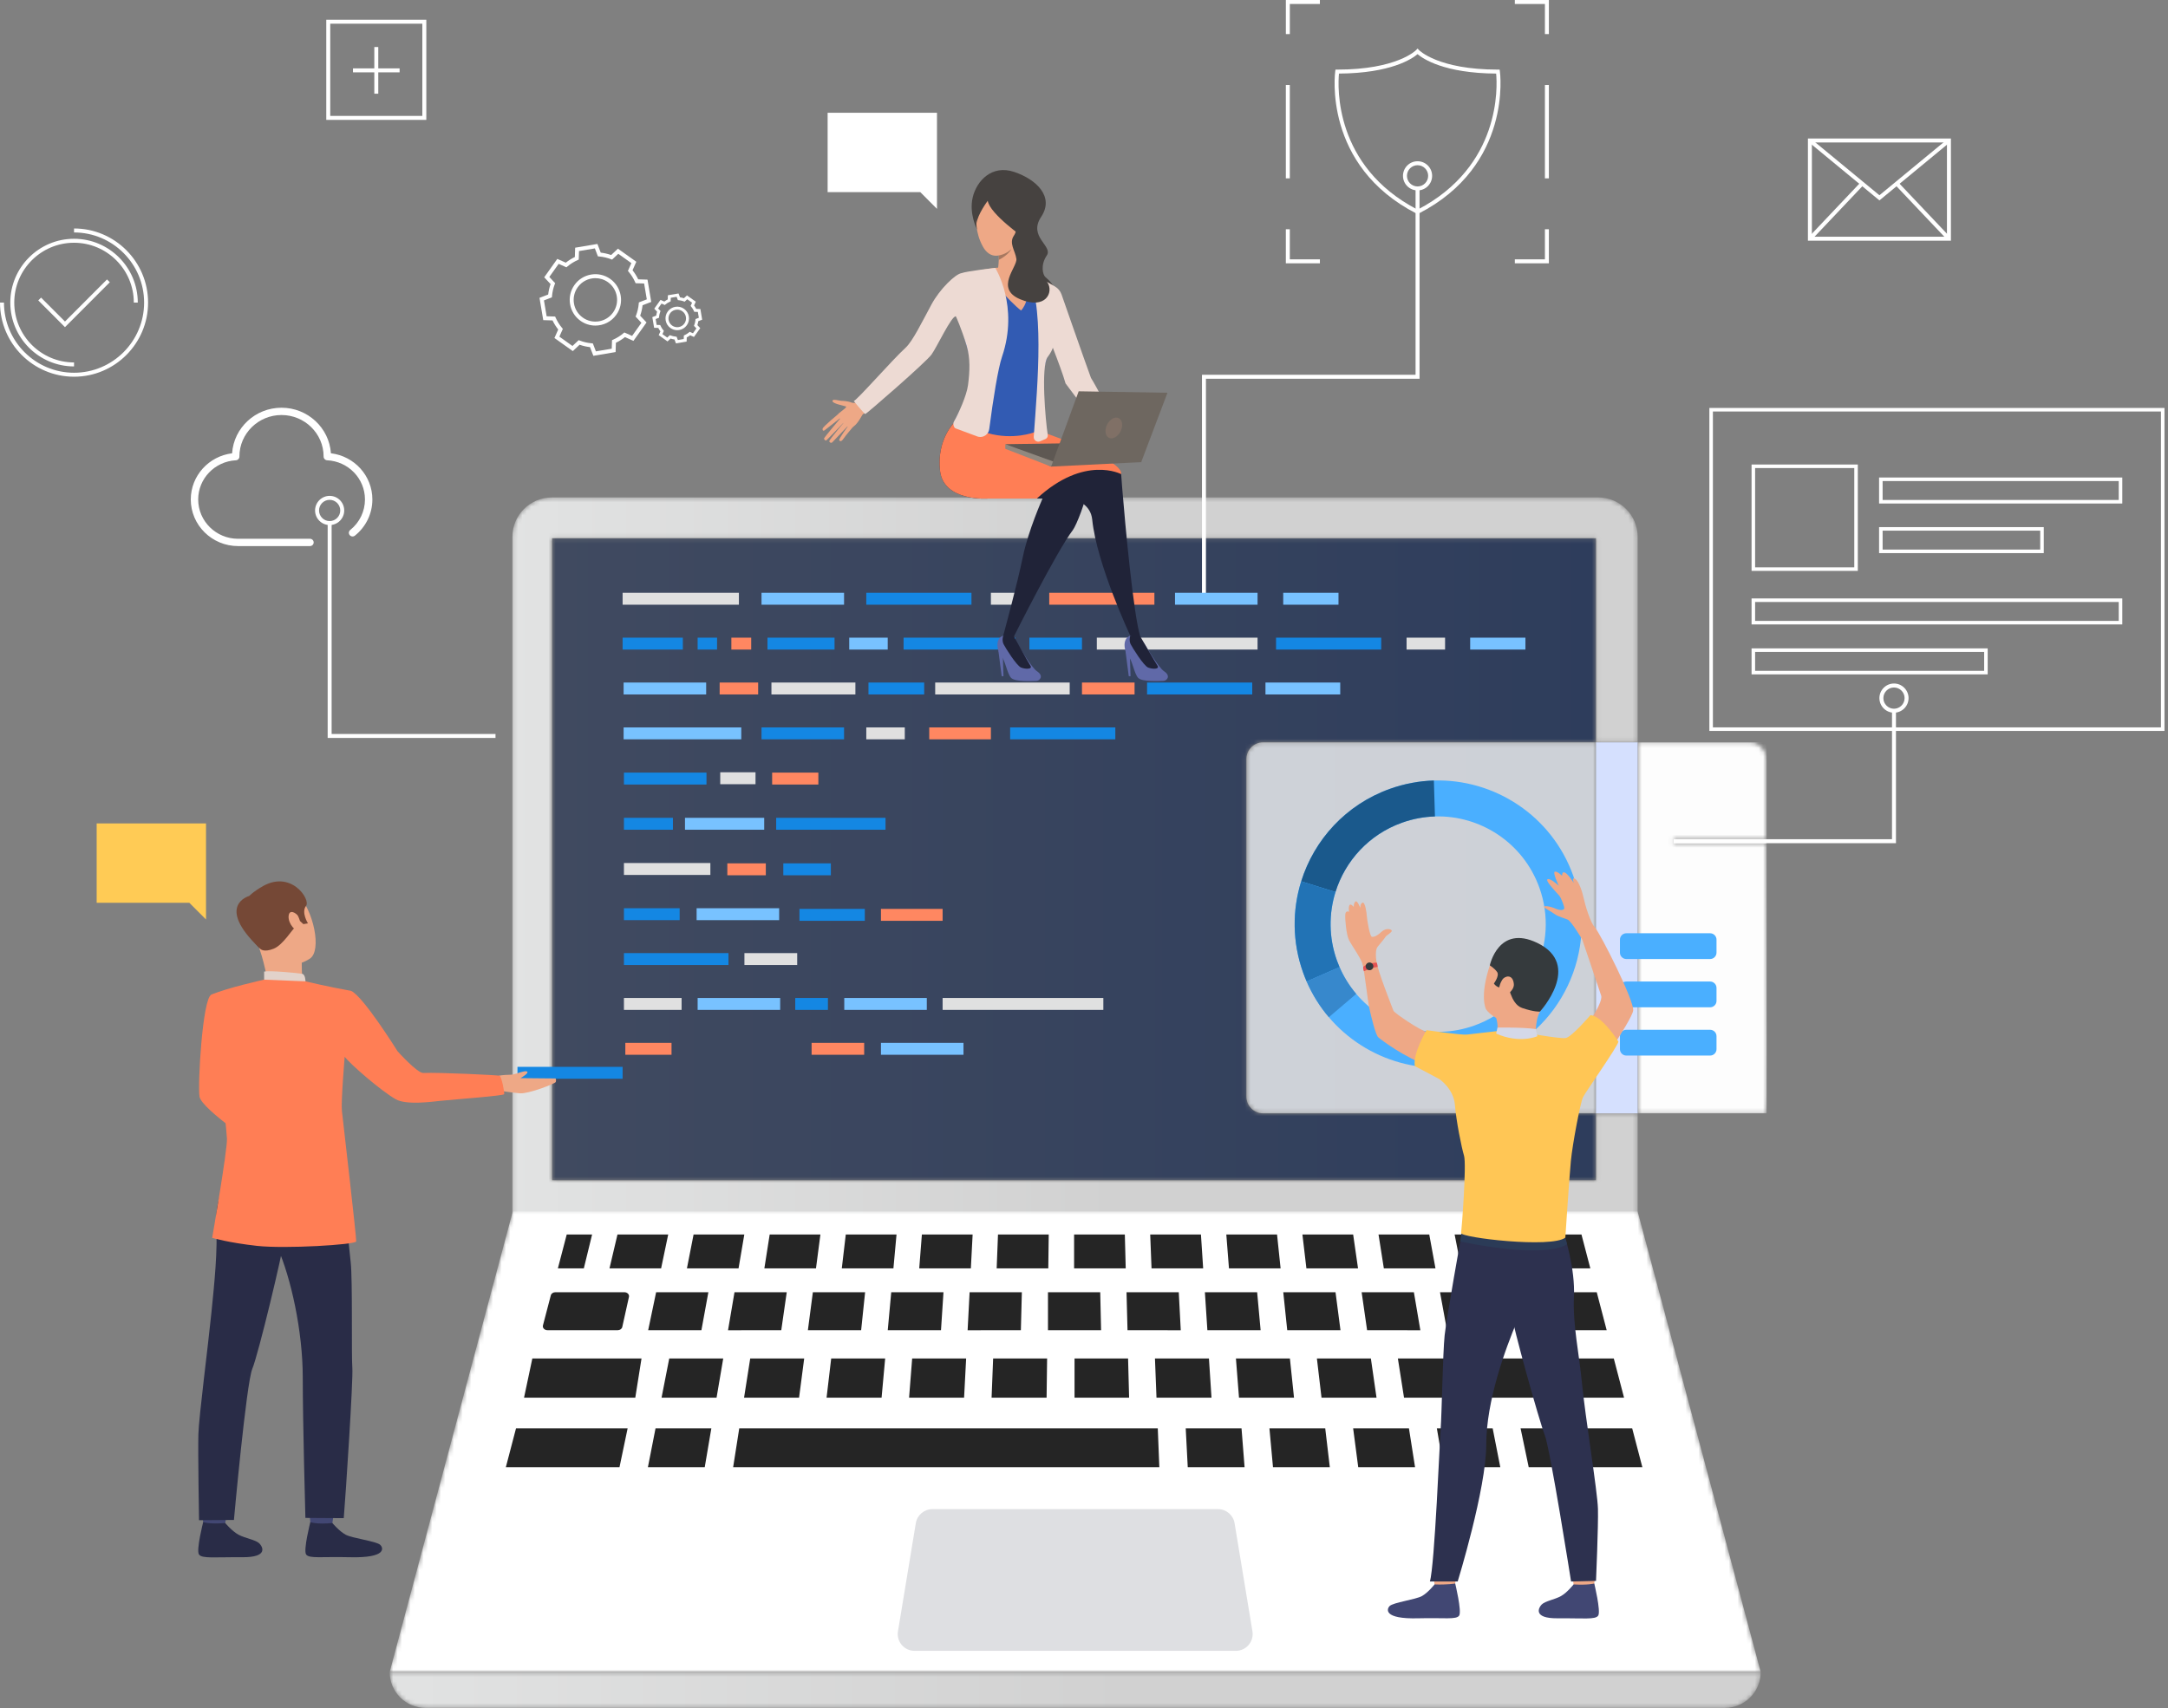 <?xml version="1.0" encoding="UTF-8"?>
<svg width="500px" height="394px" viewBox="0 0 500 394" version="1.1" xmlns="http://www.w3.org/2000/svg" xmlns:xlink="http://www.w3.org/1999/xlink">
    <rect x="0" y="0" width="500" height="394" fill="#808080" stroke="none"/>
    <!-- Generator: Sketch 53.1 (72631) - https://sketchapp.com -->
    <title>Group</title>
    <desc>Created with Sketch.</desc>
    <defs>
        <path d="M259.693,192.9 L0.165,192.9 L0.165,9.51 C0.165,4.483 4.236,0.406 9.257,0.406 L250.601,0.406 C255.623,0.406 259.693,4.483 259.693,9.51 L259.693,56.895 L250.06,56.895 L250.06,9.836 L9.34,9.836 L9.34,157.91 L250.06,157.91 L250.06,142.474 L259.693,142.474 L259.693,192.9" id="path-1"></path>
        <linearGradient x1="-46.348%" y1="50.012%" x2="53.652%" y2="50.012%" id="linearGradient-3">
            <stop stop-color="#F0F2F2" offset="0%"></stop>
            <stop stop-color="#D1D1D1" offset="100%"></stop>
        </linearGradient>
        <path d="M241.422,148.301 L0.702,148.301 L0.702,0.226 L241.422,0.226 L241.422,47.285 L164.678,47.285 C162.55,47.285 160.825,49.012 160.825,51.142 L160.825,129.006 C160.825,131.137 162.55,132.864 164.678,132.864 L241.422,132.864 L241.422,148.301" id="path-4"></path>
        <linearGradient x1="0%" y1="50%" x2="100%" y2="50%" id="linearGradient-6">
            <stop stop-color="#404A60" offset="0%"></stop>
            <stop stop-color="#2E3D5C" offset="100%"></stop>
        </linearGradient>
        <polyline id="path-7" points="288.473 0.78 29.047 0.78 0.657 107.033 316.862 107.033 288.473 0.78"></polyline>
        <linearGradient x1="50%" y1="-9.667%" x2="50%" y2="140.989%" id="linearGradient-9">
            <stop stop-color="#FFFFFF" offset="0%"></stop>
            <stop stop-color="#FFFFFF" offset="100%"></stop>
        </linearGradient>
        <path d="M308.601,8.636 L8.917,8.636 C4.356,8.636 0.657,4.933 0.657,0.364 L316.862,0.364 C316.862,4.933 313.163,8.636 308.601,8.636" id="path-10"></path>
        <linearGradient x1="-46.348%" y1="50.012%" x2="53.652%" y2="50.012%" id="linearGradient-12">
            <stop stop-color="#F0F2F2" offset="0%"></stop>
            <stop stop-color="#D1D1D1" offset="100%"></stop>
        </linearGradient>
        <path d="M0.576,85.777 L0.576,0.197 L26.37,0.197 C28.498,0.197 30.224,1.924 30.224,4.054 L30.224,22.547 L8.89,22.547 L8.89,23.464 L30.224,23.464 C30.618,65.006 30.618,85.777 30.224,85.777 L0.576,85.777 Z" id="path-13"></path>
        <linearGradient x1="-2675.304%" y1="46.458%" x2="317.613%" y2="46.458%" id="linearGradient-15">
            <stop stop-color="#D1F5F8" offset="0%"></stop>
            <stop stop-color="#D5DEFF" offset="100%"></stop>
        </linearGradient>
        <path d="M81.154,85.777 L4.409,85.777 C2.281,85.777 0.557,84.049 0.557,81.918 L0.557,4.054 C0.557,1.924 2.281,0.197 4.409,0.197 L81.154,0.197 L81.154,85.777" id="path-16"></path>
        <linearGradient x1="-198.671%" y1="31.524%" x2="100%" y2="31.524%" id="linearGradient-18">
            <stop stop-color="#D1D3D9" offset="0%"></stop>
            <stop stop-color="#CDD1D7" offset="100%"></stop>
        </linearGradient>
    </defs>
    <g id="Page-1" stroke="none" stroke-width="1" fill="none" fill-rule="evenodd">
        <g id="Desktop-HD-Copy-3" transform="translate(-808, -240)">
            <g id="Group" transform="translate(808, 240)">
                <g id="Group-4" transform="translate(118.001, 114.344)">
                    <mask id="mask-2" fill="white">
                        <use xlink:href="#path-1"></use>
                    </mask>
                    <g id="Clip-3"></g>
                    <path d="M259.693,192.9 L0.165,192.9 L0.165,9.51 C0.165,4.483 4.236,0.406 9.257,0.406 L250.601,0.406 C255.623,0.406 259.693,4.483 259.693,9.51 L259.693,56.895 L250.06,56.895 L250.06,9.836 L9.34,9.836 L9.34,157.91 L250.06,157.91 L250.06,142.474 L259.693,142.474 L259.693,192.9" id="Fill-2" fill="url(#linearGradient-3)" mask="url(#mask-2)"></path>
                </g>
                <g id="Group-7" transform="translate(126.638, 123.953)">
                    <mask id="mask-5" fill="white">
                        <use xlink:href="#path-4"></use>
                    </mask>
                    <g id="Clip-6"></g>
                    <path d="M241.422,148.301 L0.702,148.301 L0.702,0.226 L241.422,0.226 L241.422,47.285 L164.678,47.285 C162.55,47.285 160.825,49.012 160.825,51.142 L160.825,129.006 C160.825,131.137 162.55,132.864 164.678,132.864 L241.422,132.864 L241.422,148.301" id="Fill-5" fill="url(#linearGradient-6)" mask="url(#mask-5)"></path>
                </g>
                <path d="M308.803,16.972 C308.528,19.885 307.613,38.353 326.927,48.363 C346.243,38.353 345.327,19.885 345.052,16.972 C333.057,16.897 328.175,13.552 326.927,12.49 C325.68,13.552 320.798,16.897 308.803,16.972 Z M326.927,49.393 L326.72,49.287 C304.99,38.178 307.909,16.664 307.94,16.448 L307.998,16.057 L308.393,16.057 C322.208,16.057 326.55,11.598 326.592,11.554 L326.929,11.195 L327.264,11.556 C327.305,11.598 331.647,16.057 345.462,16.057 L345.856,16.057 L345.915,16.448 C345.946,16.664 348.865,38.178 327.134,49.287 L326.927,49.393 L326.927,49.393 Z" id="Fill-9" fill="#FFFFFF"></path>
                <polygon id="Fill-40" fill="#1487E3" points="119.34 248.849 143.593 248.849 143.593 246.099 119.34 246.099"></polygon>
                <polyline id="Fill-41" fill="#FFFFFF" points="114.277 170.229 75.568 170.229 75.568 120.66 76.483 120.66 76.483 169.313 114.277 169.313 114.277 170.229"></polyline>
                <polyline id="Fill-42" fill="#FFFFFF" points="278.123 137.568 277.208 137.568 277.208 86.454 326.469 86.454 326.469 43.468 327.385 43.468 327.385 87.37 278.123 87.37 278.123 137.568"></polyline>
                <polyline id="Fill-43" fill="#FFFFFF" points="437.262 194.505 386.008 194.505 386.008 193.589 436.346 193.589 436.346 163.788 437.262 163.788 437.262 194.505"></polyline>
                <path d="M54.071,235.921 C54.071,235.921 52.974,251.341 55.982,253.186 C57.867,254.343 65.382,258.242 65.159,258.974 C64.937,259.706 60.916,265.479 60.916,265.479 C60.916,265.479 46.48,255.961 46.014,252.961 C45.56,250.03 46.725,230.383 48.709,229.478 C50.196,228.8 50.98,229.361 52.854,230.753 C55.482,232.707 54.071,235.921 54.071,235.921" id="Fill-44" fill="#FF7E55"></path>
                <path d="M52.393,348.138 C52.393,348.138 51.943,351.259 51.889,351.727 C51.832,352.196 46.894,351.451 46.894,351.451 L46.494,347.737 C46.494,347.737 51.776,347.698 52.393,348.138" id="Fill-45" fill="#424773"></path>
                <path d="M51.941,351.33 C51.941,351.33 53.504,353.21 55.018,354.03 C56.532,354.849 58.908,355.174 59.804,356.023 C60.449,356.635 62.156,359.27 55.871,359.217 C49.586,359.165 46.558,359.59 45.885,358.579 C45.211,357.569 46.859,351.119 46.859,351.119 C46.859,351.119 48.346,351.655 51.941,351.33" id="Fill-46" fill="#292C47"></path>
                <path d="M77.105,348.138 C77.105,348.138 76.655,351.259 76.599,351.727 C76.542,352.196 71.606,351.451 71.606,351.451 L71.206,347.737 C71.206,347.737 76.488,347.698 77.105,348.138" id="Fill-47" fill="#424773"></path>
                <path d="M76.653,351.33 C76.653,351.33 78.216,353.21 79.729,354.03 C81.243,354.849 86.811,355.523 87.705,356.371 C88.351,356.983 89.425,359.449 80.583,359.217 C74.3,359.053 71.27,359.59 70.595,358.579 C69.922,357.569 71.57,351.119 71.57,351.119 C71.57,351.119 72.972,351.691 76.653,351.33" id="Fill-48" fill="#292C47"></path>
                <path d="M54.164,267.966 C54.164,267.966 49.525,275.348 49.87,282.019 C50.217,288.692 49.458,295.82 48.76,302.789 C47.984,310.559 45.867,326.73 45.751,330.885 C45.635,335.042 45.903,350.682 45.903,350.682 L53.95,350.622 C53.95,350.622 56.807,319.027 58.192,315.745 C59.576,312.463 65.258,288.727 65.489,286.102 C65.72,283.477 54.164,267.966 54.164,267.966" id="Fill-49" fill="#292C47"></path>
                <path d="M78.587,268.967 C78.587,268.967 80.42,287.105 80.882,291.189 C81.343,295.272 81.028,312.967 81.257,315.52 C81.489,318.071 79.716,345.066 79.279,350.206 L70.434,350.151 C70.434,350.151 69.823,328.313 69.823,317.704 C69.823,307.094 67.105,294.744 63.989,287.743 C60.874,280.742 53.744,280.577 51.829,267.589 C51.829,267.589 75.995,264.848 78.587,268.967" id="Fill-50" fill="#292C47"></path>
                <path d="M59.065,205.734 C59.065,205.734 64.593,202.036 68.475,205.998 C72.357,209.958 74.265,219.271 71.478,221.13 C68.69,222.989 63.961,223.476 61.716,220.953 C59.471,218.433 57.075,214.586 56.487,211.778 C55.896,208.968 57.663,206.916 59.065,205.734" id="Fill-51" fill="#EEA886"></path>
                <path d="M69.598,221.757 C69.598,221.757 69.526,225.648 69.954,226.477 C70.383,227.306 61.887,227.327 61.887,227.327 C61.887,227.327 61.197,222.817 59.889,219.005 C58.581,215.193 69.598,221.757 69.598,221.757" id="Fill-52" fill="#EEA886"></path>
                <path d="M60.102,218.943 C60.102,218.943 60.894,219.751 63.138,218.835 C65.382,217.919 67.493,214.145 68.385,213.576 C69.279,213.005 69.153,212.43 69.153,212.43 L69.972,213.178 L71.02,212.998 C71.02,212.998 69.424,210.445 70.58,208.978 C71.735,207.509 66.989,200.337 60.132,204.717 C60.132,204.717 54.767,207.655 55.744,210.874 C56.723,214.093 58.434,217.619 60.102,218.943" id="Fill-53" fill="#754836"></path>
                <path d="M70.458,226.377 C70.458,226.377 70.432,224.793 69.714,224.641 C68.997,224.489 61.797,223.795 60.916,224.143 L60.916,225.988 C60.916,225.988 62.613,227.033 70.458,226.377" id="Fill-54" fill="#E2D2CA"></path>
                <path d="M68.719,211.278 C68.46,210.76 66.698,209.522 66.56,211.325 C66.421,213.129 68.292,215.068 68.992,214.7 C69.694,214.331 69.377,212.589 68.719,211.278" id="Fill-55" fill="#EEA886"></path>
                <path d="M57.467,206.687 C57.467,206.687 49.561,208.809 59.781,218.636 L57.467,206.687" id="Fill-56" fill="#754836"></path>
                <path d="M128.102,248.776 L120.045,248.701 C120.741,248.297 121.865,247.568 121.616,247.236 C121.261,246.763 118.98,247.802 118.053,247.897 C117.202,247.984 115.777,247.874 114.696,248.269 L112.152,249.355 L114.484,251.516 C114.484,251.516 118.698,252.122 119.931,252.208 C121.937,252.349 128.074,249.957 128.175,249.594 C128.358,248.941 128.102,248.776 128.102,248.776" id="Fill-57" fill="#EEA886"></path>
                <path d="M80.975,228.573 C75.851,227.671 70.458,226.377 70.458,226.377 L60.916,225.987 C60.916,225.987 52.158,227.917 48.709,229.478 C48.382,229.626 48.382,237.301 47.483,239.314 L50.343,245.354 C50.343,245.354 51.994,257.32 52.337,262.641 C52.494,265.085 48.931,285.551 48.931,285.551 C48.931,285.551 52.749,286.676 59.262,287.395 C65.774,288.114 82.047,287.136 82.149,286.366 C82.252,285.595 78.998,257.686 78.853,256.24 C78.632,254.022 79.493,243.773 79.493,243.773 C80.721,245.422 87.815,251.613 91.278,253.58 C93.742,254.98 99.785,254.124 101.565,253.944 C105.417,253.548 116.06,252.786 116.269,252.407 C116.435,252.18 115.656,248.294 115.211,248.145 C114.821,248.015 101.083,247.336 97.636,247.514 C96.238,247.588 91.677,242.487 91.677,242.487 C91.677,242.487 83.802,229.844 80.975,228.573" id="Fill-58" fill="#FF7E55"></path>
                <polyline id="Fill-59" fill="#FFCB55" points="22.292 189.949 47.514 189.949 47.514 212.109 43.664 208.255 22.292 208.255 22.292 189.949"></polyline>
                <path d="M404.776,130.872 L427.648,130.872 L427.648,107.97 L404.776,107.97 L404.776,130.872 Z M403.959,131.691 L428.464,131.691 L428.464,107.153 L403.959,107.153 L403.959,131.691 Z" id="Fill-60" fill="#FFFFFF"></path>
                <path d="M434.181,115.331 L488.639,115.331 L488.639,110.97 L434.181,110.97 L434.181,115.331 Z M433.367,116.149 L489.456,116.149 L489.456,110.151 L433.367,110.151 L433.367,116.149 Z" id="Fill-61" fill="#FFFFFF"></path>
                <path d="M404.776,143.227 L488.639,143.227 L488.639,138.865 L404.776,138.865 L404.776,143.227 Z M403.959,144.044 L489.456,144.044 L489.456,138.047 L403.959,138.047 L403.959,144.044 Z" id="Fill-62" fill="#FFFFFF"></path>
                <path d="M404.776,154.746 L457.599,154.746 L457.599,150.384 L404.776,150.384 L404.776,154.746 Z M403.959,155.565 L458.416,155.565 L458.416,149.565 L403.959,149.565 L403.959,155.565 Z" id="Fill-63" fill="#FFFFFF"></path>
                <path d="M434.181,126.774 L470.532,126.774 L470.532,122.412 L434.181,122.412 L434.181,126.774 Z M433.367,127.593 L471.349,127.593 L471.349,121.593 L433.367,121.593 L433.367,127.593 Z" id="Fill-64" fill="#FFFFFF"></path>
                <path d="M395.042,167.791 L498.373,167.791 L498.373,94.925 L395.042,94.925 L395.042,167.791 Z M394.226,168.609 L499.191,168.609 L499.191,94.107 L394.226,94.107 L394.226,168.609 Z" id="Fill-65" fill="#FFFFFF"></path>
                <polyline id="Fill-66" fill="#FFFFFF" points="357.215 60.741 349.362 60.741 349.362 59.825 356.3 59.825 356.3 52.883 357.215 52.883 357.215 60.741"></polyline>
                <polyline id="Fill-67" fill="#FFFFFF" points="304.405 60.741 296.55 60.741 296.55 52.883 297.466 52.883 297.466 59.825 304.405 59.825 304.405 60.741"></polyline>
                <polyline id="Fill-68" fill="#FFFFFF" points="297.469 7.864 296.554 7.864 296.554 0 304.402 0 304.402 0.916 297.469 0.916 297.469 7.864"></polyline>
                <polyline id="Fill-69" fill="#FFFFFF" points="357.215 7.861 356.3 7.861 356.3 0.92 349.362 0.92 349.362 0.003 357.215 0.003 357.215 7.861"></polyline>
                <polygon id="Fill-70" fill="#FFFFFF" points="356.3 41.141 357.215 41.141 357.215 19.604 356.3 19.604"></polygon>
                <polygon id="Fill-71" fill="#FFFFFF" points="296.55 41.141 297.466 41.141 297.466 19.604 296.55 19.604"></polygon>
                <path d="M76.026,115.304 C74.677,115.304 73.579,116.402 73.579,117.752 C73.579,119.103 74.677,120.202 76.026,120.202 C77.374,120.202 78.471,119.103 78.471,117.752 C78.471,116.402 77.374,115.304 76.026,115.304 Z M76.026,121.118 C74.172,121.118 72.664,119.609 72.664,117.752 C72.664,115.897 74.172,114.387 76.026,114.387 C77.879,114.387 79.387,115.897 79.387,117.752 C79.387,119.609 77.879,121.118 76.026,121.118 L76.026,121.118 Z" id="Fill-72" fill="#FFFFFF"></path>
                <g id="upload-to-cloud" transform="translate(44, 94)" fill="#FFFFFF" fill-rule="nonzero">
                    <path d="M32.319,10.562 C31.927,4.702 26.966,0.053 20.924,0.053 C14.881,0.053 9.919,4.704 9.529,10.566 C4.126,11.236 0,15.774 0,21.219 C0,27.146 4.892,31.969 10.905,31.969 L27.489,31.969 C27.961,31.969 28.343,31.592 28.343,31.127 C28.343,30.662 27.961,30.285 27.489,30.285 L10.905,30.285 C5.834,30.285 1.708,26.218 1.708,21.219 C1.708,16.408 5.529,12.437 10.406,12.179 C10.859,12.155 11.214,11.785 11.214,11.338 C11.214,11.321 11.214,11.305 11.213,11.288 C11.225,6.02 15.577,1.737 20.924,1.737 C26.272,1.737 30.624,6.02 30.635,11.29 C30.635,11.306 30.634,11.323 30.634,11.336 C30.634,11.785 30.991,12.155 31.445,12.177 C36.338,12.421 40.171,16.393 40.171,21.219 C40.171,23.959 38.933,26.524 36.774,28.256 C36.408,28.549 36.352,29.079 36.65,29.44 C36.948,29.801 37.486,29.855 37.852,29.562 C40.412,27.509 41.88,24.468 41.88,21.219 C41.88,15.757 37.74,11.218 32.319,10.562 Z" id="Path"></path>
                </g>
                <path d="M326.927,38.11 C325.579,38.11 324.481,39.21 324.481,40.56 C324.481,41.91 325.579,43.009 326.927,43.009 C328.276,43.009 329.373,41.91 329.373,40.56 C329.373,39.21 328.276,38.11 326.927,38.11 Z M326.927,43.926 C325.074,43.926 323.566,42.416 323.566,40.56 C323.566,38.704 325.074,37.195 326.927,37.195 C328.78,37.195 330.289,38.704 330.289,40.56 C330.289,42.416 328.78,43.926 326.927,43.926 L326.927,43.926 Z" id="Fill-73" fill="#FFFFFF"></path>
                <path d="M436.805,158.589 C435.457,158.589 434.358,159.688 434.358,161.038 C434.358,162.389 435.457,163.488 436.805,163.488 C438.154,163.488 439.251,162.389 439.251,161.038 C439.251,159.688 438.154,158.589 436.805,158.589 Z M436.805,164.405 C434.952,164.405 433.443,162.894 433.443,161.038 C433.443,159.183 434.952,157.672 436.805,157.672 C438.658,157.672 440.166,159.183 440.166,161.038 C440.166,162.894 438.658,164.405 436.805,164.405 L436.805,164.405 Z" id="Fill-74" fill="#FFFFFF"></path>
                <path d="M76.162,26.737 L97.405,26.737 L97.405,5.466 L76.162,5.466 L76.162,26.737 Z M75.248,27.654 L98.321,27.654 L98.321,4.549 L75.248,4.549 L75.248,27.654 Z" id="Fill-75" fill="#FFFFFF"></path>
                <polygon id="Fill-76" fill="#FFFFFF" points="86.326 21.615 87.241 21.615 87.241 10.847 86.326 10.847"></polygon>
                <polygon id="Fill-77" fill="#FFFFFF" points="81.407 16.689 92.16 16.689 92.16 15.772 81.407 15.772"></polygon>
                <path d="M417.87,54.607 L449.02,54.607 L449.02,32.864 L417.87,32.864 L417.87,54.607 Z M416.954,55.524 L449.936,55.524 L449.936,31.949 L416.954,31.949 L416.954,55.524 Z" id="Fill-78" fill="#FFFFFF"></path>
                <polyline id="Fill-79" fill="#FFFFFF" points="433.445 46.228 417.122 32.76 417.704 32.053 433.445 45.041 449.188 32.053 449.77 32.76 433.445 46.228"></polyline>
                <polyline id="Fill-80" fill="#FFFFFF" points="449.147 55.381 437.309 42.884 437.974 42.253 449.811 54.751 449.147 55.381"></polyline>
                <polyline id="Fill-81" fill="#FFFFFF" points="417.745 55.381 417.081 54.751 428.917 42.253 429.582 42.884 417.745 55.381"></polyline>
                <path d="M156.195,71.424 C155.561,71.424 154.937,71.72 154.542,72.275 C154.228,72.716 154.106,73.253 154.195,73.788 C154.285,74.322 154.578,74.79 155.018,75.103 C155.459,75.417 155.994,75.54 156.529,75.451 C157.061,75.361 157.529,75.068 157.842,74.626 C158.155,74.185 158.279,73.648 158.189,73.114 C158.1,72.581 157.807,72.113 157.367,71.799 C157.011,71.546 156.601,71.424 156.195,71.424 Z M156.186,76.167 C155.628,76.167 155.083,75.994 154.62,75.663 C153.401,74.796 153.115,73.097 153.983,71.877 C154.849,70.657 156.547,70.37 157.764,71.239 C158.354,71.659 158.747,72.285 158.867,73.001 C158.987,73.715 158.821,74.434 158.401,75.025 C157.982,75.616 157.357,76.008 156.642,76.128 C156.49,76.154 156.338,76.167 156.186,76.167 Z M154.489,77.31 L154.69,77.386 C155.054,77.527 155.436,77.614 155.828,77.648 L156.041,77.666 L156.336,78.436 L157.687,78.208 L157.713,77.384 L157.91,77.296 C158.268,77.137 158.6,76.928 158.898,76.677 L159.063,76.538 L159.815,76.874 L160.608,75.757 L160.045,75.156 L160.122,74.954 C160.263,74.591 160.348,74.207 160.384,73.815 L160.402,73.601 L161.17,73.307 L160.943,71.954 L160.12,71.927 L160.032,71.731 C159.872,71.374 159.665,71.04 159.414,70.74 L159.274,70.576 L159.61,69.824 L158.495,69.029 L157.894,69.592 L157.694,69.515 C157.329,69.376 156.947,69.288 156.557,69.255 L156.344,69.235 L156.048,68.466 L154.698,68.693 L154.671,69.518 L154.474,69.605 C154.116,69.766 153.784,69.973 153.485,70.225 L153.321,70.364 L152.57,70.028 L151.775,71.146 L152.339,71.746 L152.261,71.947 C152.122,72.311 152.034,72.694 152,73.086 L151.982,73.3 L151.213,73.595 L151.441,74.947 L152.265,74.974 L152.351,75.17 C152.511,75.529 152.72,75.862 152.971,76.161 L153.109,76.325 L152.774,77.078 L153.89,77.874 L154.489,77.31 Z M155.895,79.207 L155.552,78.309 C155.245,78.269 154.943,78.199 154.65,78.102 L153.949,78.76 L151.917,77.311 L152.31,76.434 C152.12,76.188 151.956,75.925 151.818,75.648 L150.857,75.617 L150.443,73.154 L151.341,72.81 C151.38,72.502 151.45,72.2 151.548,71.907 L150.891,71.205 L152.337,69.171 L153.213,69.563 C153.459,69.375 153.721,69.209 153.998,69.071 L154.029,68.109 L156.488,67.695 L156.831,68.593 C157.138,68.633 157.441,68.702 157.734,68.8 L158.435,68.142 L160.467,69.59 L160.075,70.468 C160.264,70.713 160.427,70.977 160.566,71.254 L161.527,71.284 L161.94,73.747 L161.044,74.091 C161.003,74.4 160.934,74.702 160.836,74.995 L161.494,75.696 L160.047,77.731 L159.171,77.339 C158.926,77.528 158.664,77.692 158.387,77.831 L158.355,78.792 L155.895,79.207 L155.895,79.207 Z" id="Fill-82" fill="#FFFFFF"></path>
                <path d="M137.317,64.165 C135.751,64.165 134.206,64.898 133.232,66.27 C132.456,67.362 132.152,68.69 132.373,70.01 C132.596,71.329 133.318,72.484 134.407,73.261 C136.656,74.864 139.789,74.335 141.39,72.083 C142.164,70.993 142.469,69.664 142.248,68.344 C142.025,67.023 141.303,65.869 140.213,65.093 C139.334,64.466 138.321,64.165 137.317,64.165 Z M137.302,75.104 C136.115,75.104 134.916,74.748 133.876,74.008 C131.217,72.112 130.593,68.402 132.486,65.738 C134.379,63.075 138.083,62.45 140.744,64.346 C143.404,66.241 144.029,69.951 142.135,72.614 C140.982,74.238 139.155,75.104 137.302,75.104 Z M133.459,78.466 L133.726,78.567 C134.596,78.902 135.51,79.11 136.44,79.191 L136.726,79.216 L137.429,81.052 L141.084,80.435 L141.147,78.47 L141.408,78.353 C142.263,77.972 143.058,77.474 143.769,76.874 L143.988,76.69 L145.78,77.49 L147.929,74.465 L146.587,73.033 L146.689,72.765 C147.022,71.895 147.231,70.981 147.312,70.047 L147.336,69.761 L149.17,69.058 L148.553,65.397 L146.591,65.335 L146.474,65.073 C146.093,64.217 145.595,63.422 144.997,62.71 L144.813,62.49 L145.612,60.696 L142.593,58.544 L141.161,59.888 L140.894,59.785 C140.025,59.452 139.112,59.242 138.18,59.162 L137.893,59.137 L137.193,57.302 L133.536,57.918 L133.474,59.883 L133.212,60 C132.358,60.382 131.563,60.88 130.851,61.479 L130.632,61.664 L128.841,60.863 L126.692,63.888 L128.035,65.32 L127.931,65.589 C127.598,66.458 127.39,67.373 127.309,68.306 L127.284,68.593 L125.451,69.295 L126.067,72.956 L128.03,73.018 L128.146,73.28 C128.527,74.135 129.024,74.931 129.624,75.644 L129.807,75.864 L129.008,77.657 L132.029,79.81 L133.459,78.466 Z M136.842,82.08 L136.075,80.075 C135.253,79.983 134.446,79.798 133.671,79.525 L132.109,80.992 L127.867,77.969 L128.74,76.01 C128.227,75.365 127.788,74.663 127.432,73.916 L125.289,73.848 L124.424,68.707 L126.426,67.94 C126.518,67.117 126.703,66.309 126.977,65.532 L125.512,63.968 L128.529,59.721 L130.486,60.595 C131.13,60.081 131.832,59.642 132.578,59.285 L132.645,57.14 L137.779,56.273 L138.546,58.277 C139.367,58.371 140.173,58.555 140.951,58.83 L142.512,57.362 L146.753,60.385 L145.88,62.342 C146.393,62.988 146.832,63.69 147.19,64.437 L149.331,64.505 L150.197,69.647 L148.195,70.414 C148.103,71.236 147.917,72.043 147.643,72.822 L149.11,74.385 L146.09,78.633 L144.135,77.758 C143.491,78.272 142.79,78.712 142.043,79.069 L141.976,81.214 L136.842,82.08 L136.842,82.08 Z" id="Fill-83" fill="#FFFFFF"></path>
                <path d="M17.075,84.525 C8.968,84.525 2.374,77.92 2.374,69.802 C2.374,61.685 8.968,55.081 17.075,55.081 C25.182,55.081 31.777,61.685 31.777,69.802 L30.862,69.802 C30.862,62.19 24.677,55.998 17.075,55.998 C9.473,55.998 3.289,62.19 3.289,69.802 C3.289,77.414 9.473,83.608 17.075,83.608 L17.075,84.525 Z M17.075,86.901 C7.66,86.901 3.55271368e-15,79.231 3.55271368e-15,69.802 L0.915,69.802 C0.915,78.726 8.164,85.984 17.075,85.984 C25.987,85.984 33.236,78.726 33.236,69.802 C33.236,60.88 25.987,53.621 17.075,53.621 L17.075,52.704 C26.49,52.704 34.151,60.374 34.151,69.802 C34.151,79.231 26.49,86.901 17.075,86.901 L17.075,86.901 Z" id="Fill-84" fill="#FFFFFF"></path>
                <polyline id="Fill-85" fill="#FFFFFF" points="14.984 75.467 8.824 69.3 9.472 68.652 14.984 74.171 24.679 64.462 25.326 65.11 14.984 75.467"></polyline>
                <g id="Group-88" transform="translate(89.21, 278.67)">
                    <mask id="mask-8" fill="white">
                        <use xlink:href="#path-7"></use>
                    </mask>
                    <g id="Clip-87"></g>
                    <polyline id="Fill-86" fill="url(#linearGradient-9)" mask="url(#mask-8)" points="288.473 0.78 29.047 0.78 0.657 107.033 316.862 107.033 288.473 0.78"></polyline>
                </g>
                <path d="M128.072,298.092 L144.011,298.092 C144.677,298.092 145.179,298.611 145.055,299.17 L143.512,306.113 C143.416,306.541 142.977,306.85 142.467,306.85 L126.255,306.85 C125.575,306.85 125.069,306.312 125.218,305.744 L127.035,298.802 C127.142,298.388 127.573,298.092 128.072,298.092" id="Fill-89" fill="#252525"></path>
                <polyline id="Fill-90" fill="#252525" points="151.32 298.092 163.369 298.092 161.766 306.85 149.487 306.85 151.32 298.092"></polyline>
                <polyline id="Fill-91" fill="#252525" points="169.394 298.092 181.443 298.092 180.183 306.85 167.903 306.863 169.394 298.092"></polyline>
                <polyline id="Fill-92" fill="#252525" points="187.468 298.092 199.518 298.092 198.602 306.85 186.322 306.85 187.468 298.092"></polyline>
                <polyline id="Fill-93" fill="#252525" points="205.543 298.092 217.593 298.092 217.019 306.85 204.741 306.85 205.543 298.092"></polyline>
                <polyline id="Fill-94" fill="#252525" points="223.617 298.092 235.668 298.092 235.44 306.85 223.159 306.863 223.617 298.092"></polyline>
                <polyline id="Fill-95" fill="#252525" points="368.255 298.092 350.18 298.092 352.128 306.85 370.546 306.85 368.255 298.092"></polyline>
                <polyline id="Fill-96" fill="#252525" points="344.155 298.092 332.106 298.092 333.71 306.85 345.988 306.85 344.155 298.092"></polyline>
                <polyline id="Fill-97" fill="#252525" points="326.082 298.092 314.031 298.092 315.291 306.85 327.572 306.863 326.082 298.092"></polyline>
                <polyline id="Fill-98" fill="#252525" points="308.007 298.092 295.956 298.092 296.872 306.85 309.152 306.85 308.007 298.092"></polyline>
                <polyline id="Fill-99" fill="#252525" points="289.932 298.092 277.881 298.092 278.455 306.85 290.733 306.85 289.932 298.092"></polyline>
                <polyline id="Fill-100" fill="#252525" points="271.857 298.092 259.806 298.092 260.036 306.85 272.316 306.863 271.857 298.092"></polyline>
                <polyline id="Fill-101" fill="#252525" points="241.692 298.092 253.743 298.092 253.941 306.85 241.692 306.85 241.692 298.092"></polyline>
                <polyline id="Fill-102" fill="#252525" points="122.77 313.376 147.95 313.376 146.514 322.412 120.858 322.412 122.77 313.376"></polyline>
                <polyline id="Fill-103" fill="#252525" points="372.186 313.376 341.061 313.376 342.835 322.412 374.55 322.412 372.186 313.376"></polyline>
                <polyline id="Fill-104" fill="#252525" points="334.837 313.376 322.388 313.376 323.806 322.412 336.491 322.412 334.837 313.376"></polyline>
                <polyline id="Fill-105" fill="#252525" points="316.163 313.376 303.713 313.376 304.777 322.412 317.463 322.412 316.163 313.376"></polyline>
                <polyline id="Fill-106" fill="#252525" points="297.489 313.376 285.039 313.376 285.748 322.412 298.434 322.412 297.489 313.376"></polyline>
                <polyline id="Fill-107" fill="#252525" points="278.815 313.376 266.365 313.376 266.719 322.412 279.405 322.412 278.815 313.376"></polyline>
                <polyline id="Fill-108" fill="#252525" points="119.009 329.482 144.75 329.482 142.872 338.457 116.66 338.457 119.009 329.482"></polyline>
                <polyline id="Fill-109" fill="#252525" points="151.186 329.482 164.057 329.482 162.531 338.457 149.425 338.457 151.186 329.482"></polyline>
                <polyline id="Fill-110" fill="#252525" points="170.492 329.482 267.016 329.482 267.375 338.457 169.083 338.457 170.492 329.482"></polyline>
                <polyline id="Fill-111" fill="#252525" points="273.46 329.482 286.329 329.482 287.034 338.457 273.928 338.457 273.46 329.482"></polyline>
                <polyline id="Fill-112" fill="#252525" points="292.766 329.482 305.636 329.482 306.693 338.457 293.586 338.457 292.766 329.482"></polyline>
                <polyline id="Fill-113" fill="#252525" points="312.072 329.482 324.941 329.482 326.351 338.457 313.246 338.457 312.072 329.482"></polyline>
                <polyline id="Fill-114" fill="#252525" points="331.378 329.482 344.249 329.482 346.01 338.457 332.904 338.457 331.378 329.482"></polyline>
                <polyline id="Fill-115" fill="#252525" points="350.685 329.482 376.426 329.482 378.774 338.457 352.563 338.457 350.685 329.482"></polyline>
                <polyline id="Fill-116" fill="#252525" points="260.166 313.376 247.818 313.376 247.818 322.412 260.403 322.412 260.166 313.376"></polyline>
                <polyline id="Fill-117" fill="#252525" points="241.492 313.376 229.043 313.376 228.687 322.412 241.373 322.412 241.492 313.376"></polyline>
                <polyline id="Fill-118" fill="#252525" points="222.818 313.376 210.369 313.376 209.659 322.412 222.345 322.412 222.818 313.376"></polyline>
                <polyline id="Fill-119" fill="#252525" points="204.144 313.376 191.695 313.376 190.63 322.412 203.317 322.412 204.144 313.376"></polyline>
                <polyline id="Fill-120" fill="#252525" points="185.469 313.376 173.02 313.376 171.601 322.412 184.287 322.412 185.469 313.376"></polyline>
                <polyline id="Fill-121" fill="#252525" points="166.795 313.376 154.345 313.376 152.573 322.412 165.259 322.412 166.795 313.376"></polyline>
                <polyline id="Fill-122" fill="#252525" points="128.66 292.587 130.705 284.768 136.556 284.768 134.647 292.587 128.66 292.587"></polyline>
                <polyline id="Fill-123" fill="#252525" points="142.407 284.768 154.107 284.768 152.47 292.587 140.565 292.587 142.407 284.768"></polyline>
                <polyline id="Fill-124" fill="#252525" points="159.959 284.768 171.659 284.768 170.33 292.587 158.424 292.587 159.959 284.768"></polyline>
                <polyline id="Fill-125" fill="#252525" points="177.511 284.768 189.211 284.768 188.188 292.587 176.283 292.587 177.511 284.768"></polyline>
                <polyline id="Fill-126" fill="#252525" points="195.061 284.768 206.763 284.768 206.047 292.587 194.141 292.587 195.061 284.768"></polyline>
                <polyline id="Fill-127" fill="#252525" points="212.613 284.768 224.315 284.768 223.906 292.587 212 292.587 212.613 284.768"></polyline>
                <polyline id="Fill-128" fill="#252525" points="230.165 284.768 241.867 284.768 241.764 292.587 229.859 292.587 230.165 284.768"></polyline>
                <polyline id="Fill-129" fill="#252525" points="247.717 284.768 259.418 284.768 259.623 292.587 247.717 292.587 247.717 284.768"></polyline>
                <polyline id="Fill-130" fill="#252525" points="265.269 284.768 276.97 284.768 277.482 292.587 265.576 292.587 265.269 284.768"></polyline>
                <polyline id="Fill-131" fill="#252525" points="282.821 284.768 294.522 284.768 295.341 292.587 283.435 292.587 282.821 284.768"></polyline>
                <polyline id="Fill-132" fill="#252525" points="300.372 284.768 312.074 284.768 313.199 292.587 301.293 292.587 300.372 284.768"></polyline>
                <polyline id="Fill-133" fill="#252525" points="317.924 284.768 329.626 284.768 331.058 292.587 319.152 292.587 317.924 284.768"></polyline>
                <polyline id="Fill-134" fill="#252525" points="335.476 284.768 347.177 284.768 348.917 292.587 337.011 292.587 335.476 284.768"></polyline>
                <polyline id="Fill-135" fill="#252525" points="353.028 284.768 364.728 284.768 366.774 292.587 354.869 292.587 353.028 284.768"></polyline>
                <g id="Group-138" transform="translate(89.21, 385.339)">
                    <mask id="mask-11" fill="white">
                        <use xlink:href="#path-10"></use>
                    </mask>
                    <g id="Clip-137"></g>
                    <path d="M308.601,8.636 L8.917,8.636 C4.356,8.636 0.657,4.933 0.657,0.364 L316.862,0.364 C316.862,4.933 313.163,8.636 308.601,8.636" id="Fill-136" fill="url(#linearGradient-12)" mask="url(#mask-11)"></path>
                </g>
                <path d="M284.728,351.368 C284.419,349.497 282.804,348.126 280.91,348.126 L215.029,348.126 C213.135,348.126 211.521,349.497 211.212,351.368 L207.096,376.308 C206.706,378.669 208.525,380.813 210.913,380.813 L285.027,380.813 C287.416,380.813 289.233,378.669 288.845,376.308 L284.728,351.368" id="Fill-139" fill="#DEDFE2"></path>
                <polygon id="Fill-140" fill="#E0E0E0" points="143.593 139.492 170.411 139.492 170.411 136.743 143.593 136.743"></polygon>
                <polygon id="Fill-141" fill="#E0E0E0" points="177.916 160.195 197.277 160.195 197.277 157.446 177.916 157.446"></polygon>
                <polygon id="Fill-142" fill="#1487E3" points="200.294 160.195 213.141 160.195 213.141 157.446 200.294 157.446"></polygon>
                <polygon id="Fill-143" fill="#1487E3" points="143.898 212.259 156.747 212.259 156.747 209.509 143.898 209.509"></polygon>
                <polygon id="Fill-144" fill="#E0E0E0" points="215.681 160.195 246.702 160.195 246.702 157.446 215.681 157.446"></polygon>
                <polygon id="Fill-145" fill="#E0E0E0" points="143.898 201.831 163.831 201.831 163.831 199.081 143.898 199.081"></polygon>
                <polygon id="Fill-146" fill="#E0E0E0" points="171.685 222.61 183.854 222.61 183.854 219.862 171.685 219.862"></polygon>
                <polygon id="Fill-147" fill="#1487E3" points="143.898 222.61 168.008 222.61 168.008 219.862 143.898 219.862"></polygon>
                <polygon id="Fill-148" fill="#E0E0E0" points="143.898 232.963 157.196 232.963 157.196 230.212 143.898 230.212"></polygon>
                <polygon id="Fill-149" fill="#78C2FF" points="175.627 139.492 194.664 139.492 194.664 136.743 175.627 136.743"></polygon>
                <polygon id="Fill-150" fill="#1487E3" points="175.627 170.547 194.664 170.547 194.664 167.798 175.627 167.798"></polygon>
                <polygon id="Fill-151" fill="#E0E0E0" points="166.108 180.899 174.243 180.899 174.243 178.149 166.108 178.149"></polygon>
                <polygon id="Fill-152" fill="#78C2FF" points="157.975 191.402 176.246 191.402 176.246 188.654 157.975 188.654"></polygon>
                <polygon id="Fill-153" fill="#1487E3" points="179.007 191.402 204.228 191.402 204.228 188.654 179.007 188.654"></polygon>
                <polygon id="Fill-154" fill="#1487E3" points="143.898 180.975 162.936 180.975 162.936 178.225 143.898 178.225"></polygon>
                <polygon id="Fill-155" fill="#1487E3" points="143.898 191.402 155.194 191.402 155.194 188.654 143.898 188.654"></polygon>
                <polygon id="Fill-156" fill="#FF8761" points="178.078 180.975 188.735 180.975 188.735 178.225 178.078 178.225"></polygon>
                <polygon id="Fill-157" fill="#FF8761" points="144.218 243.313 154.873 243.313 154.873 240.565 144.218 240.565"></polygon>
                <polygon id="Fill-158" fill="#78C2FF" points="143.822 160.195 162.859 160.195 162.859 157.446 143.822 157.446"></polygon>
                <polygon id="Fill-159" fill="#78C2FF" points="160.657 212.259 179.695 212.259 179.695 209.509 160.657 209.509"></polygon>
                <polygon id="Fill-160" fill="#78C2FF" points="160.893 232.963 179.929 232.963 179.929 230.212 160.893 230.212"></polygon>
                <polygon id="Fill-161" fill="#78C2FF" points="194.71 232.963 213.747 232.963 213.747 230.212 194.71 230.212"></polygon>
                <polygon id="Fill-162" fill="#78C2FF" points="143.822 170.547 170.96 170.547 170.96 167.798 143.822 167.798"></polygon>
                <polygon id="Fill-163" fill="#78C2FF" points="270.989 139.492 290.026 139.492 290.026 136.743 270.989 136.743"></polygon>
                <polygon id="Fill-164" fill="#78C2FF" points="203.172 243.313 222.208 243.313 222.208 240.565 203.172 240.565"></polygon>
                <polygon id="Fill-165" fill="#78C2FF" points="295.948 139.492 308.693 139.492 308.693 136.743 295.948 136.743"></polygon>
                <polygon id="Fill-166" fill="#78C2FF" points="339.063 149.843 351.806 149.843 351.806 147.095 339.063 147.095"></polygon>
                <polygon id="Fill-167" fill="#1487E3" points="199.79 139.492 224.045 139.492 224.045 136.743 199.79 136.743"></polygon>
                <polygon id="Fill-168" fill="#1487E3" points="294.292 149.843 318.545 149.843 318.545 147.095 294.292 147.095"></polygon>
                <polygon id="Fill-169" fill="#1487E3" points="264.545 160.195 288.799 160.195 288.799 157.446 264.545 157.446"></polygon>
                <polygon id="Fill-170" fill="#1487E3" points="232.967 170.547 257.222 170.547 257.222 167.798 232.967 167.798"></polygon>
                <polygon id="Fill-171" fill="#78C2FF" points="291.851 160.195 309.093 160.195 309.093 157.446 291.851 157.446"></polygon>
                <polygon id="Fill-172" fill="#FF8761" points="241.983 139.492 266.236 139.492 266.236 136.743 241.983 136.743"></polygon>
                <polygon id="Fill-173" fill="#FF8761" points="214.307 170.547 228.528 170.547 228.528 167.798 214.307 167.798"></polygon>
                <polygon id="Fill-174" fill="#FF8761" points="203.172 212.412 217.393 212.412 217.393 209.662 203.172 209.662"></polygon>
                <polygon id="Fill-175" fill="#E0E0E0" points="228.528 139.492 237.407 139.492 237.407 136.743 228.528 136.743"></polygon>
                <polygon id="Fill-176" fill="#E0E0E0" points="199.79 170.547 208.667 170.547 208.667 167.798 199.79 167.798"></polygon>
                <polygon id="Fill-177" fill="#E0E0E0" points="324.394 149.843 333.274 149.843 333.274 147.095 324.394 147.095"></polygon>
                <polygon id="Fill-178" fill="#1487E3" points="143.593 149.843 157.483 149.843 157.483 147.095 143.593 147.095"></polygon>
                <polygon id="Fill-179" fill="#1487E3" points="180.653 201.907 191.617 201.907 191.617 199.157 180.653 199.157"></polygon>
                <polygon id="Fill-180" fill="#1487E3" points="160.893 149.843 165.376 149.843 165.376 147.095 160.893 147.095"></polygon>
                <polygon id="Fill-181" fill="#E0E0E0" points="252.958 149.843 290.026 149.843 290.026 147.095 252.958 147.095"></polygon>
                <polygon id="Fill-182" fill="#E0E0E0" points="217.393 232.963 254.461 232.963 254.461 230.212 217.393 230.212"></polygon>
                <polygon id="Fill-183" fill="#FF8761" points="168.672 149.843 173.248 149.843 173.248 147.095 168.672 147.095"></polygon>
                <polygon id="Fill-184" fill="#1487E3" points="237.407 149.843 249.534 149.843 249.534 147.095 237.407 147.095"></polygon>
                <polygon id="Fill-185" fill="#FF8761" points="249.534 160.195 261.661 160.195 261.661 157.446 249.534 157.446"></polygon>
                <polygon id="Fill-186" fill="#FF8761" points="187.176 243.313 199.302 243.313 199.302 240.565 187.176 240.565"></polygon>
                <polygon id="Fill-187" fill="#1487E3" points="208.393 149.843 234.197 149.843 234.197 147.095 208.393 147.095"></polygon>
                <polygon id="Fill-188" fill="#1487E3" points="184.376 212.412 199.451 212.412 199.451 209.662 184.376 209.662"></polygon>
                <polygon id="Fill-189" fill="#1487E3" points="183.406 232.963 190.944 232.963 190.944 230.212 183.406 230.212"></polygon>
                <polygon id="Fill-190" fill="#78C2FF" points="195.854 149.843 204.733 149.843 204.733 147.095 195.854 147.095"></polygon>
                <polygon id="Fill-191" fill="#FF8761" points="165.972 160.195 174.849 160.195 174.849 157.446 165.972 157.446"></polygon>
                <polygon id="Fill-192" fill="#FF8761" points="167.742 201.907 176.619 201.907 176.619 199.157 167.742 199.157"></polygon>
                <polygon id="Fill-193" fill="#1487E3" points="177 149.843 192.468 149.843 192.468 147.095 177 147.095"></polygon>
                <g id="Group-196" transform="translate(377.118, 171.041)">
                    <mask id="mask-14" fill="white">
                        <use xlink:href="#path-13"></use>
                    </mask>
                    <g id="Clip-195"></g>
                    <polygon id="Fill-194" fill="#FDFDFD" mask="url(#mask-14)" points="0.576 85.777 30.313 85.777 30.313 0.197 0.576 0.197"></polygon>
                </g>
                <polygon id="Fill-197" fill="url(#linearGradient-15)" points="368.06 256.818 377.694 256.818 377.694 171.238 368.06 171.238"></polygon>
                <g id="Group-201" transform="translate(286.907, 171.041)">
                    <mask id="mask-17" fill="white">
                        <use xlink:href="#path-16"></use>
                    </mask>
                    <g id="Clip-200"></g>
                    <path d="M81.154,85.777 L4.409,85.777 C2.281,85.777 0.557,84.049 0.557,81.918 L0.557,4.054 C0.557,1.924 2.281,0.197 4.409,0.197 L81.154,0.197 L81.154,85.777" id="Fill-199" fill="url(#linearGradient-18)" mask="url(#mask-17)"></path>
                </g>
                <polygon id="Fill-205" fill="#FFFFFF" points="386.008 194.505 407.342 194.505 407.342 193.589 386.008 193.589"></polygon>
                <path d="M394.395,221.228 L375.082,221.228 C374.265,221.228 373.603,220.565 373.603,219.749 L373.603,216.762 C373.603,215.945 374.265,215.282 375.082,215.282 L394.395,215.282 C395.213,215.282 395.874,215.945 395.874,216.762 L395.874,219.749 C395.874,220.565 395.213,221.228 394.395,221.228" id="Fill-206" fill="#4AAFFF"></path>
                <path d="M394.395,232.362 L375.082,232.362 C374.265,232.362 373.603,231.7 373.603,230.882 L373.603,227.895 C373.603,227.079 374.265,226.415 375.082,226.415 L394.395,226.415 C395.213,226.415 395.874,227.079 395.874,227.895 L395.874,230.882 C395.874,231.7 395.213,232.362 394.395,232.362" id="Fill-207" fill="#4AAFFF"></path>
                <path d="M394.395,243.496 L375.082,243.496 C374.265,243.496 373.603,242.834 373.603,242.016 L373.603,239.03 C373.603,238.211 374.265,237.549 375.082,237.549 L394.395,237.549 C395.213,237.549 395.874,238.211 395.874,239.03 L395.874,242.016 C395.874,242.834 395.213,243.496 394.395,243.496" id="Fill-208" fill="#4AAFFF"></path>
                <path d="M340.035,236.565 C330.041,240.144 319.27,236.914 312.778,229.272 C311.23,227.451 309.926,225.38 308.934,223.088 C308.714,222.583 308.51,222.065 308.321,221.539 C306.433,216.251 306.443,210.745 307.999,205.772 C310.244,198.59 315.706,192.512 323.326,189.785 C325.842,188.884 328.406,188.416 330.938,188.338 C341.398,188.022 351.324,194.409 355.039,204.809 C359.654,217.727 352.935,231.945 340.035,236.565 Z M362.836,202.017 C357.882,188.147 344.644,179.628 330.691,180.048 C327.313,180.15 323.894,180.775 320.538,181.976 C310.376,185.617 303.088,193.723 300.094,203.299 C298.019,209.937 298.006,217.279 300.525,224.332 C300.775,225.035 301.047,225.723 301.34,226.397 C302.664,229.452 304.404,232.216 306.468,234.645 C315.128,244.838 329.494,249.145 342.823,244.374 C360.031,238.21 368.99,219.248 362.836,202.017 L362.836,202.017 Z" id="Fill-209" fill="#4AAFFF"></path>
                <path d="M307.999,205.772 L300.094,203.299 C303.088,193.723 310.376,185.617 320.538,181.976 C323.894,180.775 327.313,180.15 330.691,180.048 L330.938,188.338 C328.406,188.416 325.842,188.884 323.326,189.785 C315.706,192.512 310.244,198.59 307.999,205.772" id="Fill-210" fill="#1A598C"></path>
                <path d="M308.934,223.088 L301.34,226.397 C301.047,225.723 300.775,225.035 300.525,224.332 C298.006,217.279 298.019,209.937 300.094,203.299 L307.999,205.772 C306.443,210.745 306.433,216.251 308.321,221.539 C308.51,222.065 308.714,222.583 308.934,223.088" id="Fill-211" fill="#2273B5"></path>
                <path d="M306.468,234.645 C304.404,232.216 302.664,229.452 301.34,226.397 L308.934,223.088 C309.926,225.38 311.23,227.451 312.778,229.272 L306.468,234.645" id="Fill-212" fill="#3788CC"></path>
                <path d="M342.726,232.826 C342.726,232.826 341.124,230.017 343.665,222.49 C346.123,215.21 354.633,215.87 357.337,220.534 C360.042,225.197 359.129,228.095 355.147,233.36 C351.165,238.627 344.378,235.233 342.726,232.826" id="Fill-213" fill="#EEA886"></path>
                <path d="M362.491,362.33 C362.491,362.33 362.913,365.421 362.965,365.887 C363.017,366.35 367.65,365.613 367.65,365.613 L368.025,361.932 C368.025,361.932 363.071,361.895 362.491,362.33" id="Fill-214" fill="#EEA886"></path>
                <path d="M362.916,365.494 C362.916,365.494 361.447,367.356 360.029,368.167 C358.609,368.98 356.379,369.301 355.539,370.142 C354.934,370.747 353.333,373.36 359.228,373.306 C365.123,373.255 367.964,373.676 368.597,372.675 C369.228,371.673 367.683,365.284 367.683,365.284 C367.683,365.284 366.241,365.692 362.916,365.494" id="Fill-215" fill="#414773"></path>
                <path d="M330.42,362.33 C330.42,362.33 330.843,365.421 330.894,365.887 C330.947,366.35 335.579,365.613 335.579,365.613 L335.954,361.932 C335.954,361.932 331,361.895 330.42,362.33" id="Fill-216" fill="#EEA886"></path>
                <path d="M330.846,365.494 C330.846,365.494 329.378,367.356 327.959,368.167 C326.539,368.98 321.316,369.646 320.477,370.487 C319.87,371.094 318.863,373.536 327.157,373.306 C333.051,373.145 335.894,373.676 336.527,372.675 C337.158,371.673 335.612,365.284 335.612,365.284 C335.612,365.284 333.781,365.61 330.846,365.494" id="Fill-217" fill="#414773"></path>
                <path d="M360.932,285.358 C360.932,285.358 363.307,292.747 362.994,299.115 C362.681,305.484 364.222,312.453 364.851,319.105 C365.555,326.521 368.428,344.078 368.531,348.046 C368.636,352.012 368.085,364.682 368.085,364.682 L362.333,364.819 C362.333,364.819 357.503,334.125 356.251,330.994 C355.001,327.862 348.796,305.534 348.587,303.028 C348.379,300.522 360.932,285.358 360.932,285.358" id="Fill-218" fill="#2D314F"></path>
                <path d="M337.084,284.588 C337.084,284.588 333.592,304.127 333.174,308.025 C332.758,311.923 332.479,326.887 332.271,329.323 C332.062,331.759 330.881,361.201 329.769,364.819 L336.182,364.819 C336.182,364.819 342.768,343.417 342.768,333.29 C342.768,323.164 347.128,311.275 349.942,304.595 C352.758,297.912 359.202,297.754 360.932,285.358 C360.932,285.358 339.426,280.657 337.084,284.588" id="Fill-219" fill="#2D314F"></path>
                <path d="M345.052,234.812 C345.052,234.812 345.775,236.922 345.052,238.427 C344.328,239.931 354.295,239.028 354.295,239.028 C354.295,239.028 353.845,235.919 355.147,233.36 C356.448,230.802 345.052,234.812 345.052,234.812" id="Fill-220" fill="#EEA886"></path>
                <path d="M361.394,286.968 C361.394,286.968 357.809,290.656 336.763,286.394 L337.084,284.588 L361.01,285.491 L361.394,286.968" id="Fill-221" fill="#2B3B57"></path>
                <path d="M343.543,238.915 C343.543,238.915 339.862,239.291 338.81,239.491 C337.759,239.691 330.679,238.223 329.226,238.073 C327.774,237.923 321.581,233.675 321.38,233.172 C321.18,232.671 317.613,223.627 317.413,221.671 C317.212,219.713 313.938,220.724 314.218,222.072 C314.743,224.593 315.417,230.713 315.788,232.487 C316.187,234.403 317.257,238.74 317.858,239.274 C318.459,239.809 324.036,244.055 329.494,245.86 C334.955,247.666 339.063,250.325 339.063,250.325 L365.968,250.325 C365.968,250.325 376.434,235.346 376.658,233.088 C376.883,230.832 369.349,215.832 367.846,213.951 C366.344,212.07 364.171,214.565 364.171,214.565 C364.171,214.565 368.674,227.794 369.274,229.674 C369.875,231.555 364.037,239.817 362.434,239.843 C360.831,239.868 356.717,239.341 354.888,239.266 C353.06,239.19 351.131,238.387 351.131,238.387 L343.543,238.915" id="Fill-222" fill="#EEA886"></path>
                <path d="M331.948,248.92 C331.948,248.92 335.243,251.113 335.543,254.873 C335.844,258.635 337.046,264.578 337.647,266.608 C338.249,268.641 337.121,283.384 336.97,284.437 C336.82,285.491 357.79,287.993 361.01,285.491 C361.01,285.491 361.912,271.724 362.287,267.812 C362.663,263.901 364.465,254.423 365.067,253.144 C365.668,251.864 372.955,241.63 373.255,240.28 C373.255,240.28 369.485,234.262 366.781,234.187 C366.781,234.187 362.486,239.227 361.085,239.452 C359.684,239.678 351.101,238.103 351.099,238.089 C351.099,238.089 350.162,239.368 345.181,237.863 C345.181,237.863 339.25,238.532 338.285,238.655 C337.116,238.806 328.994,237.636 328.994,237.636 C328.994,237.636 325.735,243.146 326.306,245.927 L331.948,248.92" id="Fill-223" fill="#FFC655"></path>
                <path d="M317.601,222.845 C317.601,222.845 316.865,219.359 317.751,218.358 C318.256,217.789 319.466,216.279 319.577,216.058 C319.688,215.836 320.988,215.087 320.988,214.727 C320.988,214.367 319.716,213.924 318.609,214.949 C317.502,215.974 316.811,216.196 316.369,216.085 C315.924,215.974 315.289,212.289 315.233,211.375 C315.178,210.46 314.825,208.049 314.254,208.217 C313.683,208.382 313.711,209.435 313.711,209.435 C313.711,209.435 313.047,207.605 312.605,207.967 C312.161,208.326 312.217,209.214 312.217,209.214 C312.217,209.214 311.386,208.188 311.165,208.936 C310.943,209.685 311.165,210.349 311.165,210.349 C311.165,210.349 310.306,209.878 310.252,211.042 C310.196,212.206 310.501,215.614 311.109,216.834 C311.718,218.053 313.997,221.242 314.269,222.487 C314.54,223.733 317.601,222.845 317.601,222.845" id="Fill-224" fill="#EEA886"></path>
                <path d="M364.904,216.723 C364.904,216.723 362.401,212.509 361.549,212.133 C360.698,211.757 359.496,211.543 358.444,210.791 C357.393,210.039 356.003,209.413 356.078,209.162 C356.153,208.911 357.393,209.011 358.72,209.588 C360.047,210.164 360.629,209.886 360.754,209.585 C360.88,209.284 360.047,207.159 359.646,206.658 C359.245,206.156 356.391,203.281 356.867,202.854 C357.343,202.429 359.196,204.009 359.496,204.334 C359.496,204.334 358.018,201.225 358.595,201.075 C359.17,200.924 360.247,202.027 360.247,202.027 C360.247,202.027 360.123,199.37 362.977,203.683 C362.977,203.683 362.375,202.253 363.252,202.73 C364.129,203.206 364.981,205.89 365.256,207.244 C365.531,208.597 366.781,212.911 367.846,213.951 C368.912,214.991 364.904,216.723 364.904,216.723" id="Fill-225" fill="#EEA886"></path>
                <path d="M355.147,233.36 C355.147,233.36 353.828,233.478 351.023,232.508 C348.218,231.537 348.009,226.628 347.403,227.208 C346.165,228.396 344.996,227.576 344.529,226.874 C344.529,226.874 345.897,225.069 345.263,224.198 C344.629,223.33 343.596,222.696 343.596,222.696 C343.596,222.696 345.568,213.175 354.546,217.512 C365.063,222.595 355.147,233.36 355.147,233.36" id="Fill-226" fill="#353A3D"></path>
                <path d="M345.052,238.427 L345.369,237.05 C345.369,237.05 351.098,236.933 354.224,237.387 L354.554,239.032 C354.554,239.032 350.55,240.85 345.052,238.427" id="Fill-227" fill="#D4D8E8"></path>
                <path d="M346.465,226.004 C346.986,225.139 348.91,224.555 349.136,227.007 C349.312,228.91 345.697,230.987 345.663,229.215 C345.631,227.442 346.119,226.581 346.465,226.004" id="Fill-228" fill="#EEA886"></path>
                <path d="M317.464,222.055 C317.464,222.055 315.397,222.105 314.394,223.012 C314.394,223.012 314.329,223.588 314.561,224.041 C314.561,224.041 316.353,223.204 317.728,223.047 C317.728,223.047 317.704,222.295 317.464,222.055" id="Fill-229" fill="#E55353"></path>
                <path d="M315.027,222.57 C314.837,223.022 315.049,223.545 315.5,223.736 C315.952,223.927 316.474,223.715 316.665,223.263 C316.856,222.809 316.645,222.287 316.192,222.096 C315.74,221.905 315.218,222.117 315.027,222.57" id="Fill-230" fill="#353A3D"></path>
                <path d="M264.247,148.999 C264.247,148.999 267.202,154.016 268.449,154.835 C270.144,155.947 269.082,157.071 268.277,157.072 C267.473,157.073 263.366,157.367 262.461,156.339 C261.555,155.311 261.107,152.228 260.265,151.422 C259.423,150.617 258.555,147.412 260.675,146.633 C262.551,145.943 264.247,148.999 264.247,148.999" id="Fill-231" fill="#6069A8"></path>
                <path d="M262.967,146.794 C262.967,146.794 266.352,152.667 266.935,153.536 C267.517,154.404 265.836,154.402 264.794,153.99 C263.752,153.577 261.131,149.364 260.755,148.598 C260.306,147.682 260.675,146.633 260.675,146.633 L262.967,146.794" id="Fill-232" fill="#202338"></path>
                <polyline id="Fill-233" fill="#6069A8" points="259.538 149.954 260.32 155.976 260.734 155.994 260.605 151.662 259.538 149.954"></polyline>
                <path d="M234.942,148.999 C234.942,148.999 237.898,154.016 239.145,154.835 C240.84,155.947 239.778,157.071 238.974,157.072 C238.17,157.073 234.061,157.367 233.157,156.339 C232.251,155.311 231.803,152.228 230.962,151.422 C230.12,150.617 229.222,147.329 231.37,146.633 C233.256,146.022 234.942,148.999 234.942,148.999" id="Fill-234" fill="#6069A8"></path>
                <path d="M233.841,146.805 C233.841,146.805 237.047,152.667 237.631,153.536 C238.214,154.404 236.532,154.402 235.49,153.99 C234.448,153.577 231.827,149.364 231.451,148.598 C231.003,147.682 231.37,146.633 231.37,146.633 L233.841,146.805" id="Fill-235" fill="#202338"></path>
                <polyline id="Fill-236" fill="#6069A8" points="230.234 149.954 231.015 155.976 231.43 155.994 231.301 151.662 230.234 149.954"></polyline>
                <path d="M221.832,103.349 L248.573,115.55 C248.573,115.55 251.558,116.522 251.893,119.84 C252.937,130.2 260.675,146.633 260.675,146.633 C263.157,147.848 262.967,146.794 262.967,146.794 C261.403,141.764 259.498,121.036 258.819,112.702 C258.675,110.937 258.585,109.728 258.565,109.342 C258.553,109.078 258.266,108.735 257.771,108.334 C254.101,105.354 239.002,99.185 239.002,99.185 C227.666,98.897 221.832,103.349 221.832,103.349" id="Fill-237" fill="#202338"></path>
                <path d="M216.792,108.588 C217.619,115.825 227.938,114.997 227.938,114.997 L240.442,114.997 C240.442,114.997 237.158,122.316 235.889,128.489 C234.543,135.041 231.37,146.633 231.37,146.633 C231.37,146.633 231.578,147.026 233.841,146.805 C233.841,146.805 243.656,127.216 247.415,122.291 C248.223,121.231 250.539,115.478 250.939,112.046 C251.074,110.892 250.99,110 250.56,109.639 C250.125,109.274 249.129,108.588 247.799,107.748 C243.881,105.275 237.08,101.467 233.289,100.615 C228.213,99.473 220.185,97.331 220.185,97.331 C220.185,97.331 215.964,101.351 216.792,108.588" id="Fill-238" fill="#202338"></path>
                <path d="M225.302,52.839 C225.302,52.839 223.431,49.281 224.343,45.492 C225.255,41.702 228.766,37.927 233.908,39.661 C239.049,41.395 243.204,45.394 240.123,50.019 C237.041,54.642 242.913,56.73 241.416,58.931 C239.92,61.132 240.487,63.429 241.121,63.941 C241.754,64.453 243.798,66.278 243.572,68.439 C243.347,70.599 233.598,62.141 233.598,62.141 C233.598,62.141 228.287,51.457 225.302,52.839" id="Fill-239" fill="#464240"></path>
                <path d="M240.972,98.317 C240.972,98.317 240.199,102.084 220.226,97.328 C220.226,97.328 226.921,95.101 240.972,98.317" id="Fill-240" fill="#EB4747"></path>
                <path d="M220,98.385 C219.689,98.977 219.38,99.569 219.071,100.161 C226.371,100.373 233.673,100.586 240.972,100.8 C239.819,96.927 240.193,91.684 240.395,87.703 C240.642,82.842 243.322,79.462 243.038,74.545 C244.482,74.779 244.731,74.823 246.179,75.045 C243.965,68.734 243.208,65.607 236.337,63.177 C234.099,62.387 232.63,62.23 230.207,62.43 C222.249,63.086 219.848,63.18 215.94,70.402 C222.059,71.378 221.051,73.578 222.907,79.674 C223.812,82.646 224.757,85.963 224.272,89.098 C223.794,92.184 220,95.57 220,98.385" id="Fill-241" fill="#325BB3"></path>
                <path d="M232.701,64.707 C229.443,64.091 230.136,62.277 230.136,62.277 C230.136,62.277 230.287,61.254 230.346,59.959 C230.362,59.629 230.369,59.279 230.368,58.924 C230.367,58.387 230.341,57.837 230.279,57.32 C230.012,55.131 236.191,56.437 236.191,56.437 C236.191,56.437 235.835,60.867 236.687,62.194 C237.538,63.522 235.959,65.323 232.701,64.707" id="Fill-242" fill="#EEA886"></path>
                <path d="M226.487,62.265 C226.487,62.265 233.057,69.862 235.486,71.622 C235.486,71.622 238.276,69.098 236.557,62.431 C236.557,62.431 233.384,60.839 226.487,62.265" id="Fill-243" fill="#EEA886"></path>
                <path d="M226.666,43.982 C226.666,43.982 223.253,50.566 226.637,56.801 C230.022,63.036 236.671,54.086 237.1,53.035 C237.531,51.985 239.81,46.045 235.276,44.239 C230.741,42.435 227.632,42.195 226.666,43.982" id="Fill-244" fill="#EEA886"></path>
                <path d="M227.8,46.318 C227.8,46.318 225.451,49.408 225.173,51.69 C225.173,51.69 224.238,47.374 226.882,43.229 C229.525,39.082 236.248,43.032 237.149,44.687 C238.048,46.344 240.687,47.804 236.254,54.923 C236.254,54.923 228.283,49.377 227.8,46.318" id="Fill-245" fill="#464240"></path>
                <path d="M233.252,57.458 C233.252,57.458 232.66,58.754 230.346,59.959 C230.362,59.629 230.369,59.279 230.368,58.924 C230.368,58.924 231.935,58.735 233.252,57.458" id="Fill-246" fill="#A77860"></path>
                <path d="M198.769,92.461 C198.769,92.461 197.147,93.184 196.376,92.856 C195.608,92.528 194.418,92.465 194.044,92.464 C193.542,92.463 191.972,91.902 191.998,92.517 C192.026,93.131 194.548,93.56 195.064,93.752 C195.581,93.943 193.52,95.079 193.329,95.583 C193.137,96.088 195.464,99.399 196.775,98.456 C198.087,97.512 198.798,95.629 199.064,95.509 C199.332,95.389 200.05,94.861 200.05,94.861 L198.769,92.461" id="Fill-247" fill="#EEA886"></path>
                <path d="M193.577,95.29 C193.577,95.29 189.774,98.448 189.714,98.875 C189.655,99.301 189.855,99.501 190.224,99.221 C190.592,98.94 193.996,96.277 193.996,96.277 C193.996,96.277 190.184,100.784 190.057,101.119 C189.981,101.315 190.346,101.722 190.56,101.59 C190.773,101.459 194.825,97.215 194.825,97.215 C194.825,97.215 191.274,101.431 191.256,101.746 C191.239,102.022 191.666,102.32 191.953,102.026 C192.24,101.732 195.774,98.013 195.774,98.013 C195.774,98.013 193.398,101.249 193.544,101.534 C193.634,101.709 193.935,102.074 194.519,101.219 C195.104,100.363 196.71,98.499 196.71,98.499 L193.577,95.29" id="Fill-248" fill="#EEA886"></path>
                <path d="M239.137,114.998 L227.938,114.998 C227.938,114.998 217.619,115.825 216.793,108.589 C215.964,101.351 220.185,97.331 220.185,97.331 C220.185,97.331 225.636,98.785 230.395,99.936 C232.777,99.429 235.649,99.1 239.002,99.185 C239.002,99.185 259.175,105.859 258.567,109.373 C258.567,109.373 250.129,104.856 239.137,114.998" id="Fill-249" fill="#FF7E55"></path>
                <polyline id="Fill-250" fill="#5E5853" points="231.847 102.465 253.201 102.15 242.419 107.632 231.847 102.465"></polyline>
                <path d="M238.482,99.733 C238.482,99.733 233.678,101.595 227.789,99.911 L227.513,97.709 L239.638,98.385 L238.482,99.733" id="Fill-251" fill="#325BB3"></path>
                <polyline id="Fill-252" fill="#91887F" points="242.419 107.632 231.847 103.531 231.847 102.465 243.255 106.586 242.419 107.632"></polyline>
                <path d="M238.406,100.752 C238.35,101.541 239.148,102.111 239.876,101.8 L241.115,101.27 C241.488,101.111 241.704,100.718 241.64,100.316 C241.124,97.083 240.016,84.493 241.636,82.332 C242.234,81.534 242.607,80.833 242.817,80.222 C243.886,82.981 245.216,86.536 245.745,88.447 L255.833,101.886 L259.216,102.746 C254.994,92.561 251.604,87.165 251.604,87.165 C250.943,85.39 249.05,80.016 247.373,75.23 C246.315,72.208 245.343,69.421 244.821,67.924 C244.556,67.165 244.034,66.524 243.344,66.112 C241.781,65.176 239.178,63.702 236.816,62.555 L236.788,62.541 L236.562,62.432 L236.558,62.431 L236.557,62.43 C241.045,69.232 239.295,88.441 238.409,100.725 L238.406,100.752" id="Fill-253" fill="#EDDAD3"></path>
                <path d="M221.741,63.01 C220.302,63.232 216.736,66.699 214.844,70.198 C212.682,74.192 210.482,78.738 208.833,80.234 C205.801,82.985 197.314,92.707 196.911,92.472 C196.755,92.381 199.238,95.375 199.554,95.514 C199.711,95.584 213.503,83.617 214.827,81.794 C216.084,80.066 219.442,72.811 220.447,72.971 L220.449,72.976 L220.451,72.979 C220.528,73.144 221.749,75.796 222.907,79.674 L222.964,79.867 C223.762,82.571 223.688,85.507 223.256,88.806 C222.93,91.296 221.074,95.366 219.955,97.348 C219.82,97.586 219.854,98.04 220,98.385 C220.087,98.59 220.213,98.758 220.368,98.814 L224.416,100.316 L225.368,100.67 C226.053,100.924 226.772,100.791 227.308,100.401 C227.749,100.081 228.066,99.588 228.144,98.991 C229.044,92.057 230.183,84.971 231.091,82.303 C235.075,70.591 229.535,61.792 229.535,61.792 C229.535,61.792 223.003,62.538 221.741,63.01" id="Fill-254" fill="#EDDAD3"></path>
                <polyline id="Fill-255" fill="#6E6760" points="242.419 107.632 248.772 90.266 269.248 90.601 263.194 106.604 242.419 107.632"></polyline>
                <path d="M255.322,97.948 C254.699,99.2 254.887,100.561 255.745,100.991 C256.603,101.42 257.804,100.754 258.429,99.504 C259.054,98.254 258.866,96.891 258.007,96.462 C257.151,96.032 255.948,96.698 255.322,97.948" id="Fill-256" fill="#807066"></path>
                <path d="M233.738,50.538 C233.738,50.538 235.049,52.581 233.839,54.345 C232.626,56.108 234.144,57.841 234.406,59.705 C234.67,61.57 229.348,66.531 235.267,69.027 C241.184,71.523 243.068,67.397 241.558,65.126 C240.048,62.855 238.976,61.013 238.848,57.777 C238.722,54.539 237.657,49.493 233.738,50.538" id="Fill-257" fill="#464240"></path>
                <polyline id="Fill-258" fill="#FFFFFF" points="190.872 26.016 216.094 26.016 216.094 48.179 212.245 44.323 190.872 44.323 190.872 26.016"></polyline>
            </g>
        </g>
    </g>
</svg>